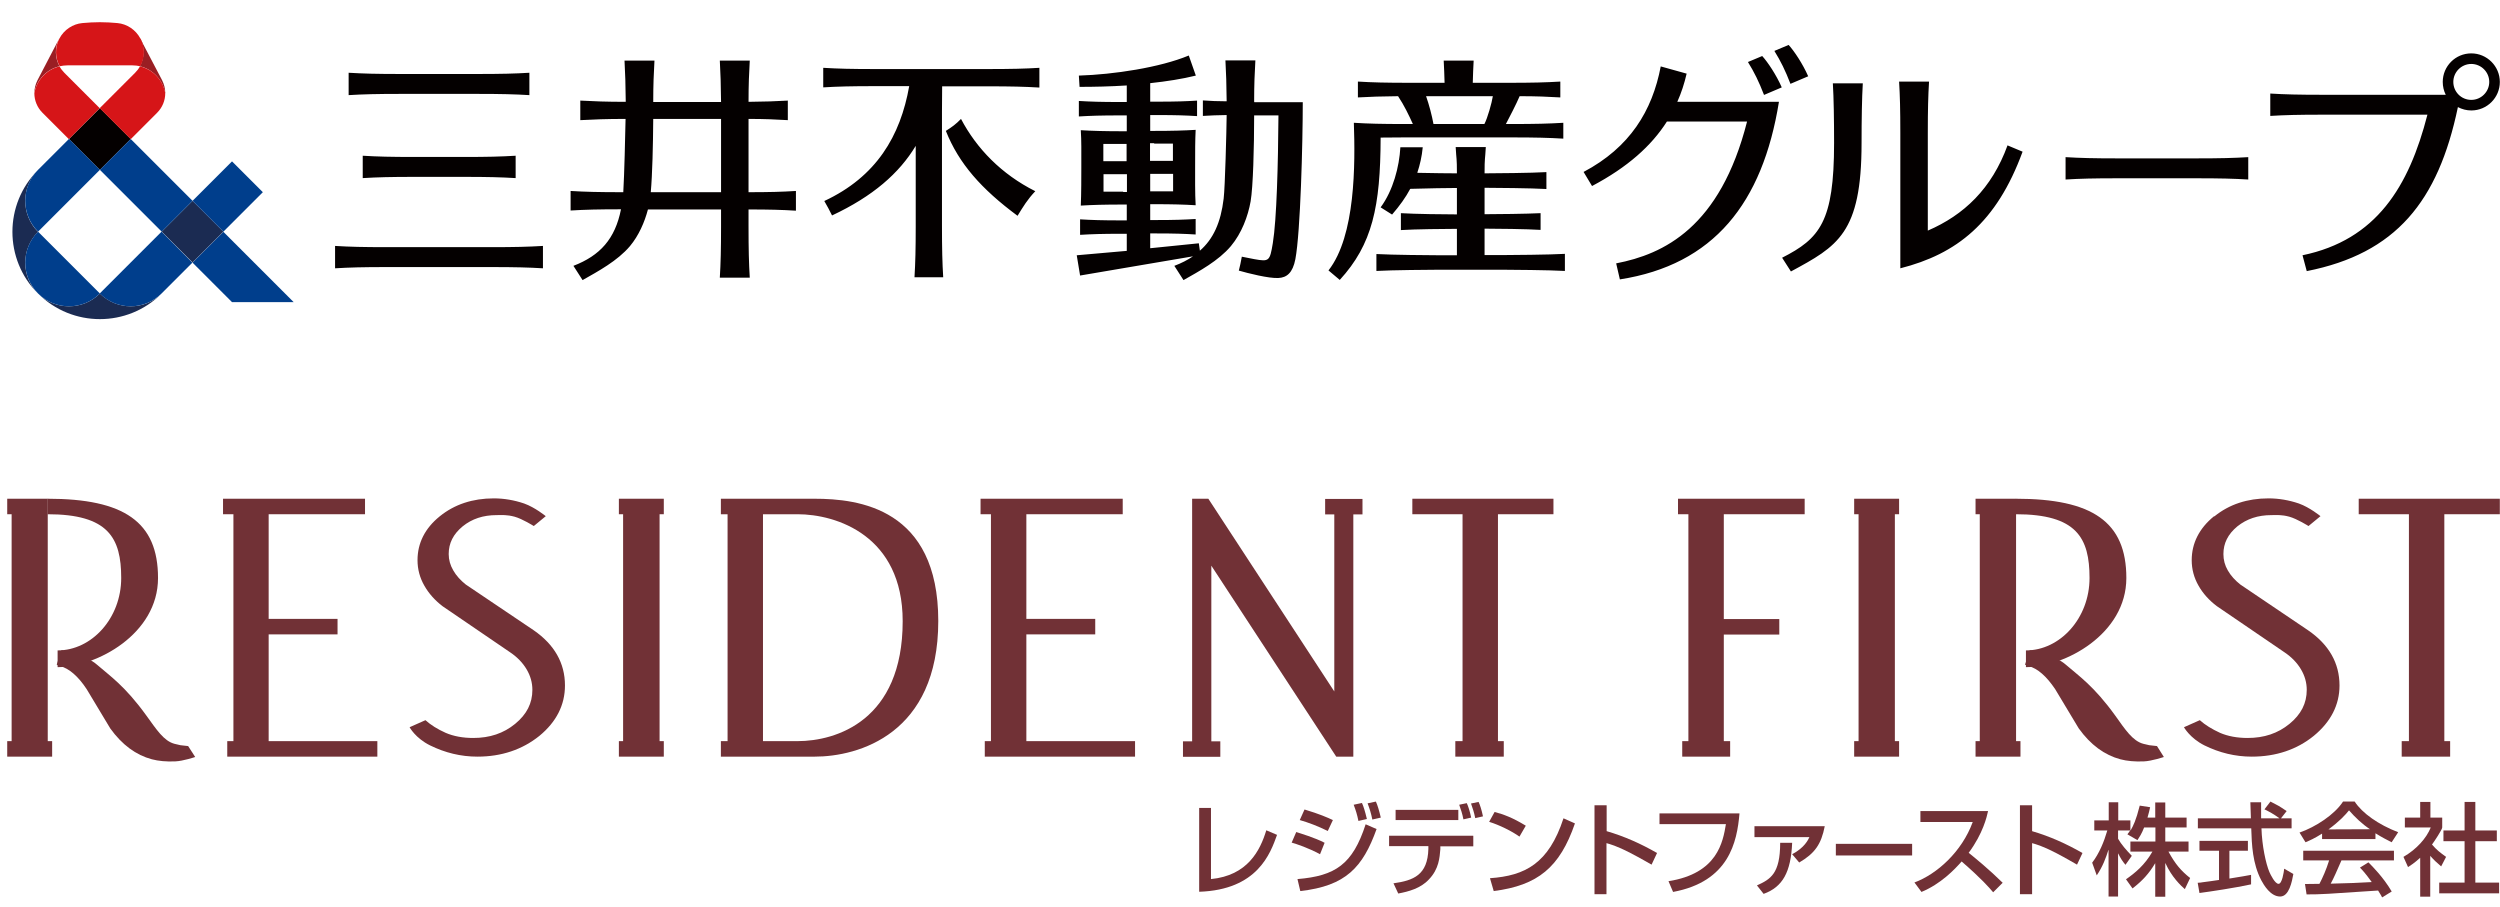 <?xml version="1.0" encoding="UTF-8"?>
<svg id="_レイヤー_1" data-name="レイヤー 1" xmlns="http://www.w3.org/2000/svg" viewBox="0 0 141.91 51.5">
  <defs>
    <style>
      .cls-1 {
        fill: #040000;
      }

      .cls-1, .cls-2, .cls-3, .cls-4, .cls-5, .cls-6 {
        stroke-width: 0px;
      }

      .cls-2 {
        fill: #9a1e23;
      }

      .cls-3 {
        fill: #713136;
      }

      .cls-4 {
        fill: #1b2b52;
      }

      .cls-5 {
        fill: #003e8c;
      }

      .cls-6 {
        fill: #d61518;
      }
    </style>
  </defs>
  <g id="_レイヤー_2" data-name="レイヤー 2">
    <g>
      <path class="cls-3" d="M20.29,28.31h-7.63v.88h.59v12.88h-.35v.88h8.52v-.88h-6.17v-6.06h3.91v-.88h-3.91v-5.94h5.47v-.88h-.43"/>
      <path class="cls-3" d="M63.29,28.31h-7.63v.88h.59v12.88h-.35v.88h8.53v-.88h-6.17v-6.06h3.91v-.88h-3.91v-5.94h5.47v-.88h-.43"/>
      <path class="cls-3" d="M24.96,29.31c-.84.68-1.26,1.52-1.26,2.49,0,.51.13,1,.39,1.45.25.44.6.83,1.03,1.16.02.01,3.84,2.62,3.84,2.62.4.27.71.59.93.96.22.37.33.76.33,1.17,0,.76-.32,1.39-.98,1.93s-1.44.8-2.38.8c-.59,0-1.12-.1-1.56-.29-.47-.21-.85-.45-1.15-.72l-.9.4s.33.62,1.16,1.03c.85.42,1.75.64,2.69.64,1.37,0,2.55-.4,3.52-1.18.96-.79,1.45-1.75,1.45-2.86,0-1.27-.6-2.32-1.77-3.13l-3.86-2.6c-.29-.23-.54-.5-.71-.8-.17-.29-.26-.6-.26-.93,0-.62.26-1.13.79-1.57.53-.43,1.17-.64,1.93-.64.31,0,.57-.03,1.02.09.44.12,1.09.53,1.09.53l.68-.56s-.61-.5-1.23-.72c-.56-.19-1.14-.29-1.72-.29-1.2,0-2.23.34-3.07,1.02"/>
      <path class="cls-3" d="M125.67,29.31c-.83.68-1.26,1.52-1.26,2.49,0,.51.13,1,.39,1.45.25.44.6.83,1.04,1.16.01.01,3.84,2.62,3.84,2.62.4.27.71.59.93.96.22.37.33.76.33,1.17,0,.76-.32,1.39-.98,1.93-.66.54-1.44.8-2.38.8-.59,0-1.12-.1-1.56-.29-.46-.21-.85-.45-1.15-.72l-.9.4s.34.62,1.16,1.03c.85.42,1.75.64,2.69.64,1.37,0,2.56-.4,3.52-1.18.96-.79,1.46-1.75,1.46-2.86,0-1.27-.6-2.32-1.78-3.13l-3.85-2.6c-.29-.23-.54-.5-.71-.8-.17-.29-.25-.6-.25-.93,0-.62.26-1.13.79-1.57.54-.43,1.17-.64,1.94-.64.3,0,.57-.03,1.01.09.44.12,1.09.53,1.09.53l.68-.56s-.61-.5-1.23-.72c-.56-.19-1.14-.29-1.72-.29-1.2,0-2.23.34-3.07,1.02"/>
      <path class="cls-3" d="M37.25,28.31h-2.12v.88h.24v12.88h-.24v.88h2.55v-.88h-.24v-12.88h.24v-.88h-.43"/>
      <path class="cls-3" d="M2.71,28.31H.41v.88h.25v12.88h-.25v.88h2.55v-.88h-.25v-13.76"/>
      <path class="cls-3" d="M46.24,28.31h-5.32v.88h.38v12.88h-.38v.88h5.32c2.49,0,7.02-1.28,7.02-7.7,0-6.41-4.54-6.94-7.02-6.94M45.27,42.07h-1.96v-12.88h1.96c2.22,0,5.97,1.22,5.97,6.07,0,5.64-3.77,6.81-5.97,6.81Z"/>
      <path class="cls-3" d="M67.67,28.31v13.77h-.52v.88h2.12v-.88h-.51v-9.97c1.32,2.02,7.09,10.84,7.09,10.84h.97v-13.75h.52v-.88h-2.12v.88h.52v10.05c-1.32-2.02-7.15-10.94-7.15-10.94h-.92"/>
      <path class="cls-3" d="M87.75,28.31h-7.58v.88h2.85v12.88h-.41v.88h2.75v-.88h-.33v-12.88h3.15v-.88h-.43"/>
      <path class="cls-3" d="M102,28.31h-6.75v.88h.59v12.88h-.35v.88h2.72v-.88h-.36v-6.05h3.15v-.88h-3.15v-5.95h4.59v-.88h-.43"/>
      <path class="cls-3" d="M107.37,28.31h-2.12v.88h.25v12.88h-.25v.88h2.55v-.88h-.24v-12.88h.24v-.88h-.43"/>
      <path class="cls-3" d="M141.47,28.31h-7.58v.88h2.85v12.88h-.41v.88h2.75v-.88h-.33v-12.88h3.15v-.88h-.44"/>
      <path class="cls-3" d="M3.53,36.92s-.03,0-.05,0l-.26.81c.06.03.12.06.19.08.51.13,1.03.58,1.51,1.31l1.34,2.23c.67.93,1.46,1.51,2.36,1.75.38.1.82.14,1.32.12.47-.02,1.14-.25,1.14-.25l-.4-.62-.44-.05-.34-.08c-.6-.16-1.01-.8-1.59-1.6-1.22-1.69-2.07-2.25-2.78-2.87-.7-.62-2.02-.84-2.02-.84"/>
      <path class="cls-3" d="M2.7,28.31c4.34,0,6.27,1.31,6.27,4.5s-3.5,5.06-5.7,5.06v-.95c1.94,0,3.61-1.83,3.61-4.11s-.73-3.62-4.18-3.62v-.88"/>
      <path class="cls-3" d="M114.44,28.31h-2.3v.88h.24v12.88h-.24v.88h2.55v-.88h-.25v-13.76"/>
      <path class="cls-3" d="M115.26,36.92s-.03,0-.05,0l-.26.81c.06.03.12.06.2.08.51.13,1.02.58,1.51,1.31l1.34,2.23c.67.93,1.46,1.51,2.36,1.75.38.1.82.14,1.33.12.46-.02,1.14-.25,1.14-.25l-.39-.62-.44-.05-.34-.08c-.6-.16-1.02-.8-1.59-1.6-1.22-1.69-2.07-2.25-2.78-2.87-.7-.62-2.02-.84-2.02-.84"/>
      <path class="cls-3" d="M114.43,28.31c4.34,0,6.27,1.31,6.27,4.5s-3.5,5.06-5.7,5.06v-.95c1.94,0,3.61-1.83,3.61-4.11s-.73-3.62-4.18-3.62v-.88"/>
      <path class="cls-3" d="M68.74,49.9c2.07-.2,2.79-1.61,3.14-2.77l.61.26c-.38,1.06-1.11,3.12-4.42,3.23v-4.76h.67v4.04"/>
      <path class="cls-3" d="M75.37,47.17c-.57-.28-1.1-.48-1.59-.62l.27-.6c.86.26,1.29.45,1.61.6l-.29.62M74.93,48.49c-.66-.36-1.33-.58-1.61-.66l.26-.6c.21.07,1.06.32,1.61.61l-.26.65M77.11,46.6c-.08-.39-.15-.6-.27-.92l.47-.1c.09.19.18.49.28.91l-.48.11M77.9,46.52c-.08-.38-.15-.6-.27-.92l.47-.1c.09.19.18.49.28.91l-.48.11M83.07,46.51c-.07-.35-.14-.54-.24-.83l.43-.09c.08.17.17.44.25.82l-.44.1M83.74,46.44c-.07-.35-.14-.54-.24-.83l.43-.09c.08.17.17.44.25.82l-.44.1M73.65,49.9c2.15-.18,3.13-.83,3.87-3.11l.62.27c-.78,2.17-1.74,3.23-4.33,3.52l-.16-.68Z"/>
      <path class="cls-3" d="M82.78,45.97v.58h-3.56v-.58h3.56M83.63,47.45v.59h-1.87v.16c-.04.48-.08,1.13-.65,1.72-.47.51-1.16.69-1.74.8l-.27-.58c1.14-.16,1.94-.47,1.98-1.95v-.16s-2.23,0-2.23,0v-.59h4.77Z"/>
      <path class="cls-3" d="M86.25,47.49c-.43-.31-1.14-.66-1.72-.84l.31-.56c.51.14,1,.31,1.77.78l-.36.62M84.58,49.85c1.99-.14,3.33-.83,4.17-3.4l.65.29c-.86,2.5-2.11,3.52-4.61,3.84l-.21-.72Z"/>
      <path class="cls-3" d="M91.2,45.72v1.46c1,.29,1.96.72,2.86,1.24l-.31.66c-.22-.12-.6-.35-1.2-.66-.81-.42-1.16-.5-1.36-.56v2.9h-.68v-5.05h.68"/>
      <path class="cls-3" d="M98.74,46.18c-.14,1.61-.59,3.86-3.77,4.45l-.26-.61c2.79-.44,3.09-2.23,3.26-3.24h-3.77v-.61h4.53"/>
      <path class="cls-3" d="M103.58,46.9c-.2,1.02-.56,1.54-1.45,2.06l-.4-.47c.71-.38.9-.81.98-.97h-3.12v-.62h3.99M99.73,50.26c.77-.35,1.32-.66,1.32-2.42h.68c-.07,1.67-.54,2.51-1.62,2.9l-.37-.47Z"/>
      <path class="cls-3" d="M108.68,50.09c1.26-.47,2.68-1.73,3.3-3.43h-2.97v-.62h3.84c-.07.32-.28,1.26-1.1,2.37.34.27,1.17.95,1.93,1.7l-.54.54c-.24-.28-.65-.76-1.79-1.75-.4.46-1.19,1.28-2.28,1.73l-.4-.54"/>
      <path class="cls-3" d="M115.35,45.72v1.46c1,.29,1.95.72,2.86,1.24l-.31.66c-.22-.12-.59-.35-1.19-.66-.81-.42-1.16-.5-1.36-.56v2.9h-.69v-5.05h.69"/>
      <path class="cls-3" d="M121.71,46.97c-.15.38-.27.55-.38.72l-.57-.33c.07-.09.1-.13.16-.22h-.69v.47c.18.32.47.65.78.97l-.36.51c-.17-.2-.29-.39-.41-.64h-.01v2.44h-.54v-2.64h-.01c-.14.44-.31.92-.66,1.44l-.26-.72c.41-.54.67-1.18.86-1.83h-.74v-.57h.82v-1.03h.54v1.03h.69v.57h.01c.15-.26.31-.57.52-1.41l.59.09c-.03.16-.08.34-.15.59h.44v-.86h.57v.86h1.21v.56h-1.21v.8h1.32v.57h-1.14c.4.73.71,1.08,1.23,1.5l-.3.63c-.22-.19-.75-.69-1.1-1.47h-.01v1.9h-.57v-1.89h-.01c-.34.57-.71.98-1.28,1.42l-.37-.52c.51-.35,1.07-.81,1.5-1.57h-1.25v-.57h1.42v-.8h-.62"/>
      <path class="cls-3" d="M129.46,46.45h.62v.57h-1.71c.03.99.25,2.01.45,2.48.07.16.32.67.52.67s.3-.66.32-.86l.52.3c-.08.44-.24,1.28-.75,1.28-.55,0-.93-.66-1.07-.92-.5-.96-.54-2.01-.57-2.95h-3.03v-.57h3.01c-.01-.3-.03-.82-.03-.91h.61c0,.29,0,.5,0,.91h1.04c-.32-.24-.57-.37-.85-.51l.34-.44c.45.23.46.23.92.54l-.33.42M124.75,50.11c.14,0,.2-.02.28-.03.14-.02.78-.1.93-.13v-1.66h-1.11v-.56h2.75v.56h-1.05v1.58c.66-.1,1-.17,1.23-.21v.54c-.93.2-2.25.4-2.93.49l-.1-.58Z"/>
      <path class="cls-3" d="M132.16,47.09h0c.64-.47.95-.81,1.18-1.09.35.4.75.78,1.19,1.07h0s-2.37.01-2.37.01M135.76,50.6c-.47-.8-1.08-1.41-1.32-1.65l-.48.3c.16.16.3.31.67.82-.88.05-1.15.06-2.33.09.18-.33.33-.68.61-1.32h2.98v-.55h-5.15v.55h1.47c-.16.52-.37.99-.55,1.33-.27,0-.7.01-.82.01l.09.59c.87,0,1.06-.02,4.06-.22.15.24.16.26.23.39l.55-.34M131.81,47.63h3.03v-.33c.35.22.68.39.92.51l.37-.57c-1.12-.43-2.04-1.08-2.47-1.74h-.66c-.48.74-1.55,1.44-2.47,1.76l.34.55c.24-.1.51-.22.94-.49v.31h0Z"/>
      <path class="cls-3" d="M137.96,50.9h-.58v-2.21c-.33.3-.55.44-.69.53l-.26-.58c.74-.43,1.3-1.05,1.55-1.67h-1.47v-.56h.87v-.89h.58v.89h.67v.56c0,.12-.46.81-.58.97.29.33.43.43.8.7l-.28.54c-.26-.22-.42-.37-.62-.6v2.32M139.91,45.52h.6v1.62h1.22v.61h-1.22v2.35h1.35v.61h-3.4v-.61h1.44v-2.35h-1.2v-.61h1.2v-1.62h0Z"/>
      <rect class="cls-3" x="104.21" y="47.9" width="4.33" height=".66"/>
      <g>
        <path class="cls-1" d="M19.79,5.4v-1.27c.83.05,1.61.07,2.91.07h4.44c1.3,0,2.09-.02,2.91-.07v1.27c-.83-.05-1.61-.07-2.91-.07h-4.44c-1.3,0-2.09.02-2.91.07ZM21.93,15.16h5.98c1.3,0,2.09.02,2.91.07v-1.27c-.83.05-1.61.07-2.91.07h-5.98c-1.3,0-2.09-.02-2.91-.07v1.27c.83-.05,1.61-.07,2.91-.07ZM23.5,10.04h2.86c1.3,0,2.09.02,2.91.07v-1.27c-.83.05-1.61.07-2.91.07h-2.86c-1.3,0-2.09-.02-2.91-.07v1.27c.83-.05,1.61-.07,2.91-.07ZM45.18,11.95v-1.11c-.78.05-1.53.07-2.69.07v-4.16c.91,0,1.56.03,2.23.07v-1.11c-.67.04-1.32.06-2.23.07,0-.97.03-1.65.07-2.34h-1.7c.04.7.06,1.37.07,2.35h-3.85c0-.97.03-1.65.07-2.35h-1.7c.04.7.06,1.37.07,2.34-1.1,0-1.83-.03-2.58-.07v1.11c.75-.04,1.47-.07,2.57-.07-.02.96-.07,3.16-.13,4.16h-.08c-1.3,0-2.09-.02-2.91-.07v1.11c.81-.05,1.59-.07,2.86-.07-.33,1.68-1.19,2.63-2.7,3.21l.52.81c.88-.5,1.98-1.09,2.69-1.93.5-.6.83-1.36,1.02-2.08h4.15v.96c0,1.3-.02,2.09-.07,2.91h1.7c-.05-.82-.07-1.61-.07-2.91v-.96c1.17,0,1.92.02,2.69.07ZM36.94,10.91c.09-.98.13-2.68.14-4.16h3.85v4.16h-3.99ZM58.77,10.85c-.46.49-.67.85-1.01,1.4-2.05-1.52-3.33-2.96-4.07-4.82.35-.22.57-.38.86-.68.89,1.69,2.3,3.14,4.21,4.1ZM59,3.86v1.11c-.83-.05-1.61-.07-2.91-.07h-2.61c0,.41-.01.88-.01,1.44v6.49c0,1.3.02,2.09.07,2.91h-1.63c.05-.82.07-1.61.07-2.91v-4.55c-.94,1.56-2.43,2.86-4.75,3.95-.15-.3-.27-.53-.44-.82,2.96-1.38,4.32-3.69,4.82-6.52h-1.97c-1.3,0-2.09.02-2.91.07v-1.11c.83.05,1.61.07,2.91.07h6.45c1.3,0,2.09-.02,2.91-.07ZM71.19,5.76c0-.97.03-1.64.07-2.33h-1.7c.04.69.06,1.36.07,2.32-.52,0-.92-.02-1.35-.05v.88c.43-.03.83-.04,1.35-.05-.01.93-.09,4.07-.17,4.74-.16,1.36-.59,2.3-1.35,2.96l-.06-.42c-1.11.11-1.96.2-2.76.28v-.84h.35c1.03,0,1.58.02,2.23.06v-.88c-.65.04-1.2.06-2.23.06h-.35v-.9h.23c1.03,0,1.7.02,2.35.06h0c-.04-.62-.03-1.74-.03-2.14,0-.98,0-1.52.03-2.14-.65.04-1.32.06-2.35.06h-.23v-.9h.43c1.03,0,1.58.02,2.23.06v-.88c-.65.04-1.2.06-2.23.06h-.43v-1.05c.93-.1,1.82-.24,2.59-.43l-.4-1.14c-1.63.68-4.27,1.08-6.24,1.14l.04.64c.82,0,1.74-.02,2.68-.08v.94h-.41c-1.03,0-1.66-.02-2.31-.06v.88c.65-.04,1.28-.06,2.31-.06h.41v.9h-.21c-1.03,0-1.74-.02-2.4-.06.04.62.03,1.16.03,2.14,0,.4,0,1.52-.03,2.14h0c.65-.04,1.36-.06,2.4-.06h.21v.9h-.34c-1.03,0-1.66-.02-2.31-.06v.88c.65-.04,1.28-.06,2.31-.06h.34v.97c-.81.07-1.69.15-2.84.25l.19,1.15c2.6-.45,3.92-.66,6.41-1.09-.31.21-.66.39-1.06.54l.52.81c.88-.5,1.98-1.09,2.69-1.93.61-.73.97-1.69,1.12-2.54.14-.81.2-3.06.2-4.88h1.38c-.02,2.75-.1,5.91-.32,7.25-.17,1.03-.21,1.06-1.05.91-.26-.05-.53-.1-.71-.14-.06.32-.1.53-.17.79.52.15,1.7.45,2.24.42.48-.02.82-.29.97-1.07.29-1.54.42-6.61.42-8.91-.32,0-1.85,0-2.75,0ZM65.29,10.88v-1.01h.23c.4,0,.75,0,1.07,0,0,.41,0,.77,0,.99-.32,0-.67,0-1.07,0-.07,0-.14,0-.23,0ZM65.52,8.15c.4,0,.75,0,1.06,0,0,.27,0,.61,0,.98-.32,0-.67,0-1.07,0h-.23v-1h.23ZM63.95,8.15v1h-.21c-.41,0-.78,0-1.11,0,0-.37,0-.72,0-.98.33,0,.7,0,1.11,0h.21ZM63.75,10.88c-.4,0-.78,0-1.11,0,0-.22,0-.58,0-.99.33,0,.7,0,1.12,0h.21v1.01h-.21ZM88.83,14.42v.96c-.82-.05-3.13-.07-3.58-.07h-3.54c-.44,0-2.75.02-3.58.07v-.96c.82.05,3.13.07,3.58.07h.99v-1.5c-.64,0-2.42.02-3.18.07v-.96c.76.05,2.54.07,3.18.07v-1.5c-.42,0-1.74.02-2.65.05-.26.49-.6.96-1.03,1.46l-.65-.41c.71-.96,1.06-2.31,1.12-3.41h1.27c-.05.53-.16,1-.31,1.45.86.02,1.88.03,2.25.03,0-.93-.03-.74-.07-1.49h1.71c-.04.75-.07.56-.07,1.49.53,0,2.71-.02,3.51-.07v.96c-.8-.05-2.98-.07-3.51-.07v1.5c.64,0,2.42-.02,3.18-.06v.95c-.76-.05-2.54-.07-3.18-.07v1.5h.99c.44,0,2.75-.02,3.58-.07ZM79.71,7.8h6.12c1.3,0,2.09.02,2.91.07v-.9c-.82.05-1.61.07-2.91.07h-.35c.14-.26.62-1.19.78-1.58.96,0,1.62.03,2.31.07v-.9c-.82.05-1.61.07-2.91.07h-2.06c.01-.45.03-.86.05-1.26h-1.7c.02.41.04.81.05,1.26h-2.01c-1.3,0-2.09-.02-2.91-.07v.9c.68-.04,1.34-.06,2.28-.07.34.51.61,1.07.84,1.58h-.49c-1.3,0-2.03-.02-2.86-.07.08,2.33.1,6.42-1.44,8.38l.64.54c1.85-2.02,2.31-4.15,2.32-8.08.39,0,.82-.01,1.33-.01ZM80.95,5.46h3.79c-.06.38-.3,1.24-.48,1.58h-2.89c-.09-.49-.25-1.1-.42-1.58ZM124.71,8.99c1.3,0,2.09-.02,2.91-.07v1.27c-.82-.05-1.61-.07-2.91-.07h-4.55c-1.3,0-2.09.02-2.91.07v-1.27c.82.05,1.61.07,2.91.07h4.55ZM101.63,4.75c-.29-.75-.55-1.28-.91-1.86l.81-.34c.31.34.8,1.07,1.11,1.78l-1.01.43ZM100.13,5.38c-.29-.75-.55-1.28-.91-1.86l.81-.34c.31.34.8,1.07,1.11,1.78l-1.01.43ZM100.98,5.78c-.93,5.76-3.71,9.25-9.03,10.08l-.21-.91c2.69-.52,5.9-2.03,7.43-8.05h-4.55c-.88,1.38-2.23,2.59-4.25,3.66l-.48-.8c2.63-1.39,3.9-3.47,4.38-5.99l1.47.41c-.13.56-.3,1.09-.53,1.6,2.64,0,5.29,0,5.76,0ZM113.95,8.25l.86.36c-1.48,4.04-3.75,5.81-6.94,6.62v-7.69c0-1.3-.02-2.09-.07-2.91h1.7c-.05.82-.07,1.61-.07,2.91v5.55c2.04-.88,3.63-2.37,4.53-4.85ZM104.11,8.12c0-1.3-.02-2.57-.07-3.39h1.7c-.05.82-.07,2.09-.07,3.39,0,5.14-1.37,5.86-4.01,7.29l-.5-.78c2.14-1.09,2.95-2.04,2.95-6.51ZM140.28,3.03c-.9,0-1.62.73-1.62,1.62,0,.26.06.51.17.73h0s-7.05,0-7.05,0c-1.3,0-2.09-.02-2.91-.07v1.27c.82-.05,1.61-.07,2.91-.07h6.01c-1.05,4.09-2.9,7.11-7.09,7.98l.24.9c5.06-1,7.46-3.95,8.58-9.31h0c.23.12.49.19.76.19.9,0,1.62-.73,1.62-1.62,0-.89-.73-1.62-1.62-1.62ZM140.28,5.67c-.57,0-1.02-.46-1.02-1.02s.46-1.02,1.02-1.02,1.02.46,1.02,1.02-.46,1.02-1.02,1.02Z"/>
        <g>
          <rect class="cls-1" x="4.43" y="6.65" width="2.48" height="2.48" transform="translate(-3.92 6.32) rotate(-45)"/>
          <path class="cls-2" d="M1.95,5.28c0-.25.06-.49.18-.73l1.23-2.36c-.27.51-.24,1.1.02,1.57-.73.17-1.3.77-1.43,1.52ZM9.38,5.28c0-.25-.06-.49-.18-.73l-1.24-2.36c.27.51.24,1.1-.02,1.57.73.17,1.3.77,1.43,1.52Z"/>
          <path class="cls-6" d="M5.66,6.14l-1.75,1.76-1.5-1.5c-.3-.3-.46-.7-.46-1.11.13-.75.7-1.35,1.43-1.52.07.13.17.26.28.37l2.01,2.01ZM7.95,3.76c-.07.13-.17.26-.28.37l-2.01,2.01,1.76,1.76,1.5-1.5c.3-.3.46-.7.46-1.11-.13-.75-.7-1.35-1.43-1.52ZM7.97,2.19c-.27-.51-.77-.83-1.3-.88-.33-.03-.66-.05-1-.05s-.67.02-1,.05c-.53.05-1.03.37-1.3.88-.27.51-.24,1.1.02,1.57.14-.03.29-.05.44-.05h3.69c.15,0,.3.02.44.05.26-.47.29-1.06.02-1.57Z"/>
          <path class="cls-4" d="M12.68,13.15l-1.75,1.75-1.75-1.75,1.75-1.75,1.75,1.75ZM5.67,16.66h0c-.97.97-2.54.97-3.51,0h0c1.94,1.94,5.08,1.94,7.02,0h0c-.97.97-2.54.97-3.51,0ZM2.16,9.65h0c-1.94,1.94-1.94,5.08,0,7.02h0c-.97-.97-.97-2.54,0-3.51h0c-.97-.97-.97-2.54,0-3.51Z"/>
          <path class="cls-5" d="M12.68,13.15l-1.75-1.75,2.24-2.24,1.75,1.75-2.24,2.24ZM7.42,7.89l-1.75,1.75,3.51,3.51,1.75-1.75-3.51-3.51ZM16.67,17.15l-3.99-3.99-1.75,1.75,2.24,2.24h3.51ZM2.16,16.66c.97.97,2.54.97,3.51,0h0l-3.51-3.51h0c-.97.97-.97,2.54,0,3.51ZM9.17,13.15l-3.51,3.51c.97.97,2.54.97,3.51,0h0l1.75-1.75-1.75-1.76ZM3.91,7.89l-1.75,1.75h0c-.97.97-.97,2.54,0,3.51l3.51-3.51-1.75-1.75Z"/>
        </g>
      </g>
    </g>
  </g>
</svg>